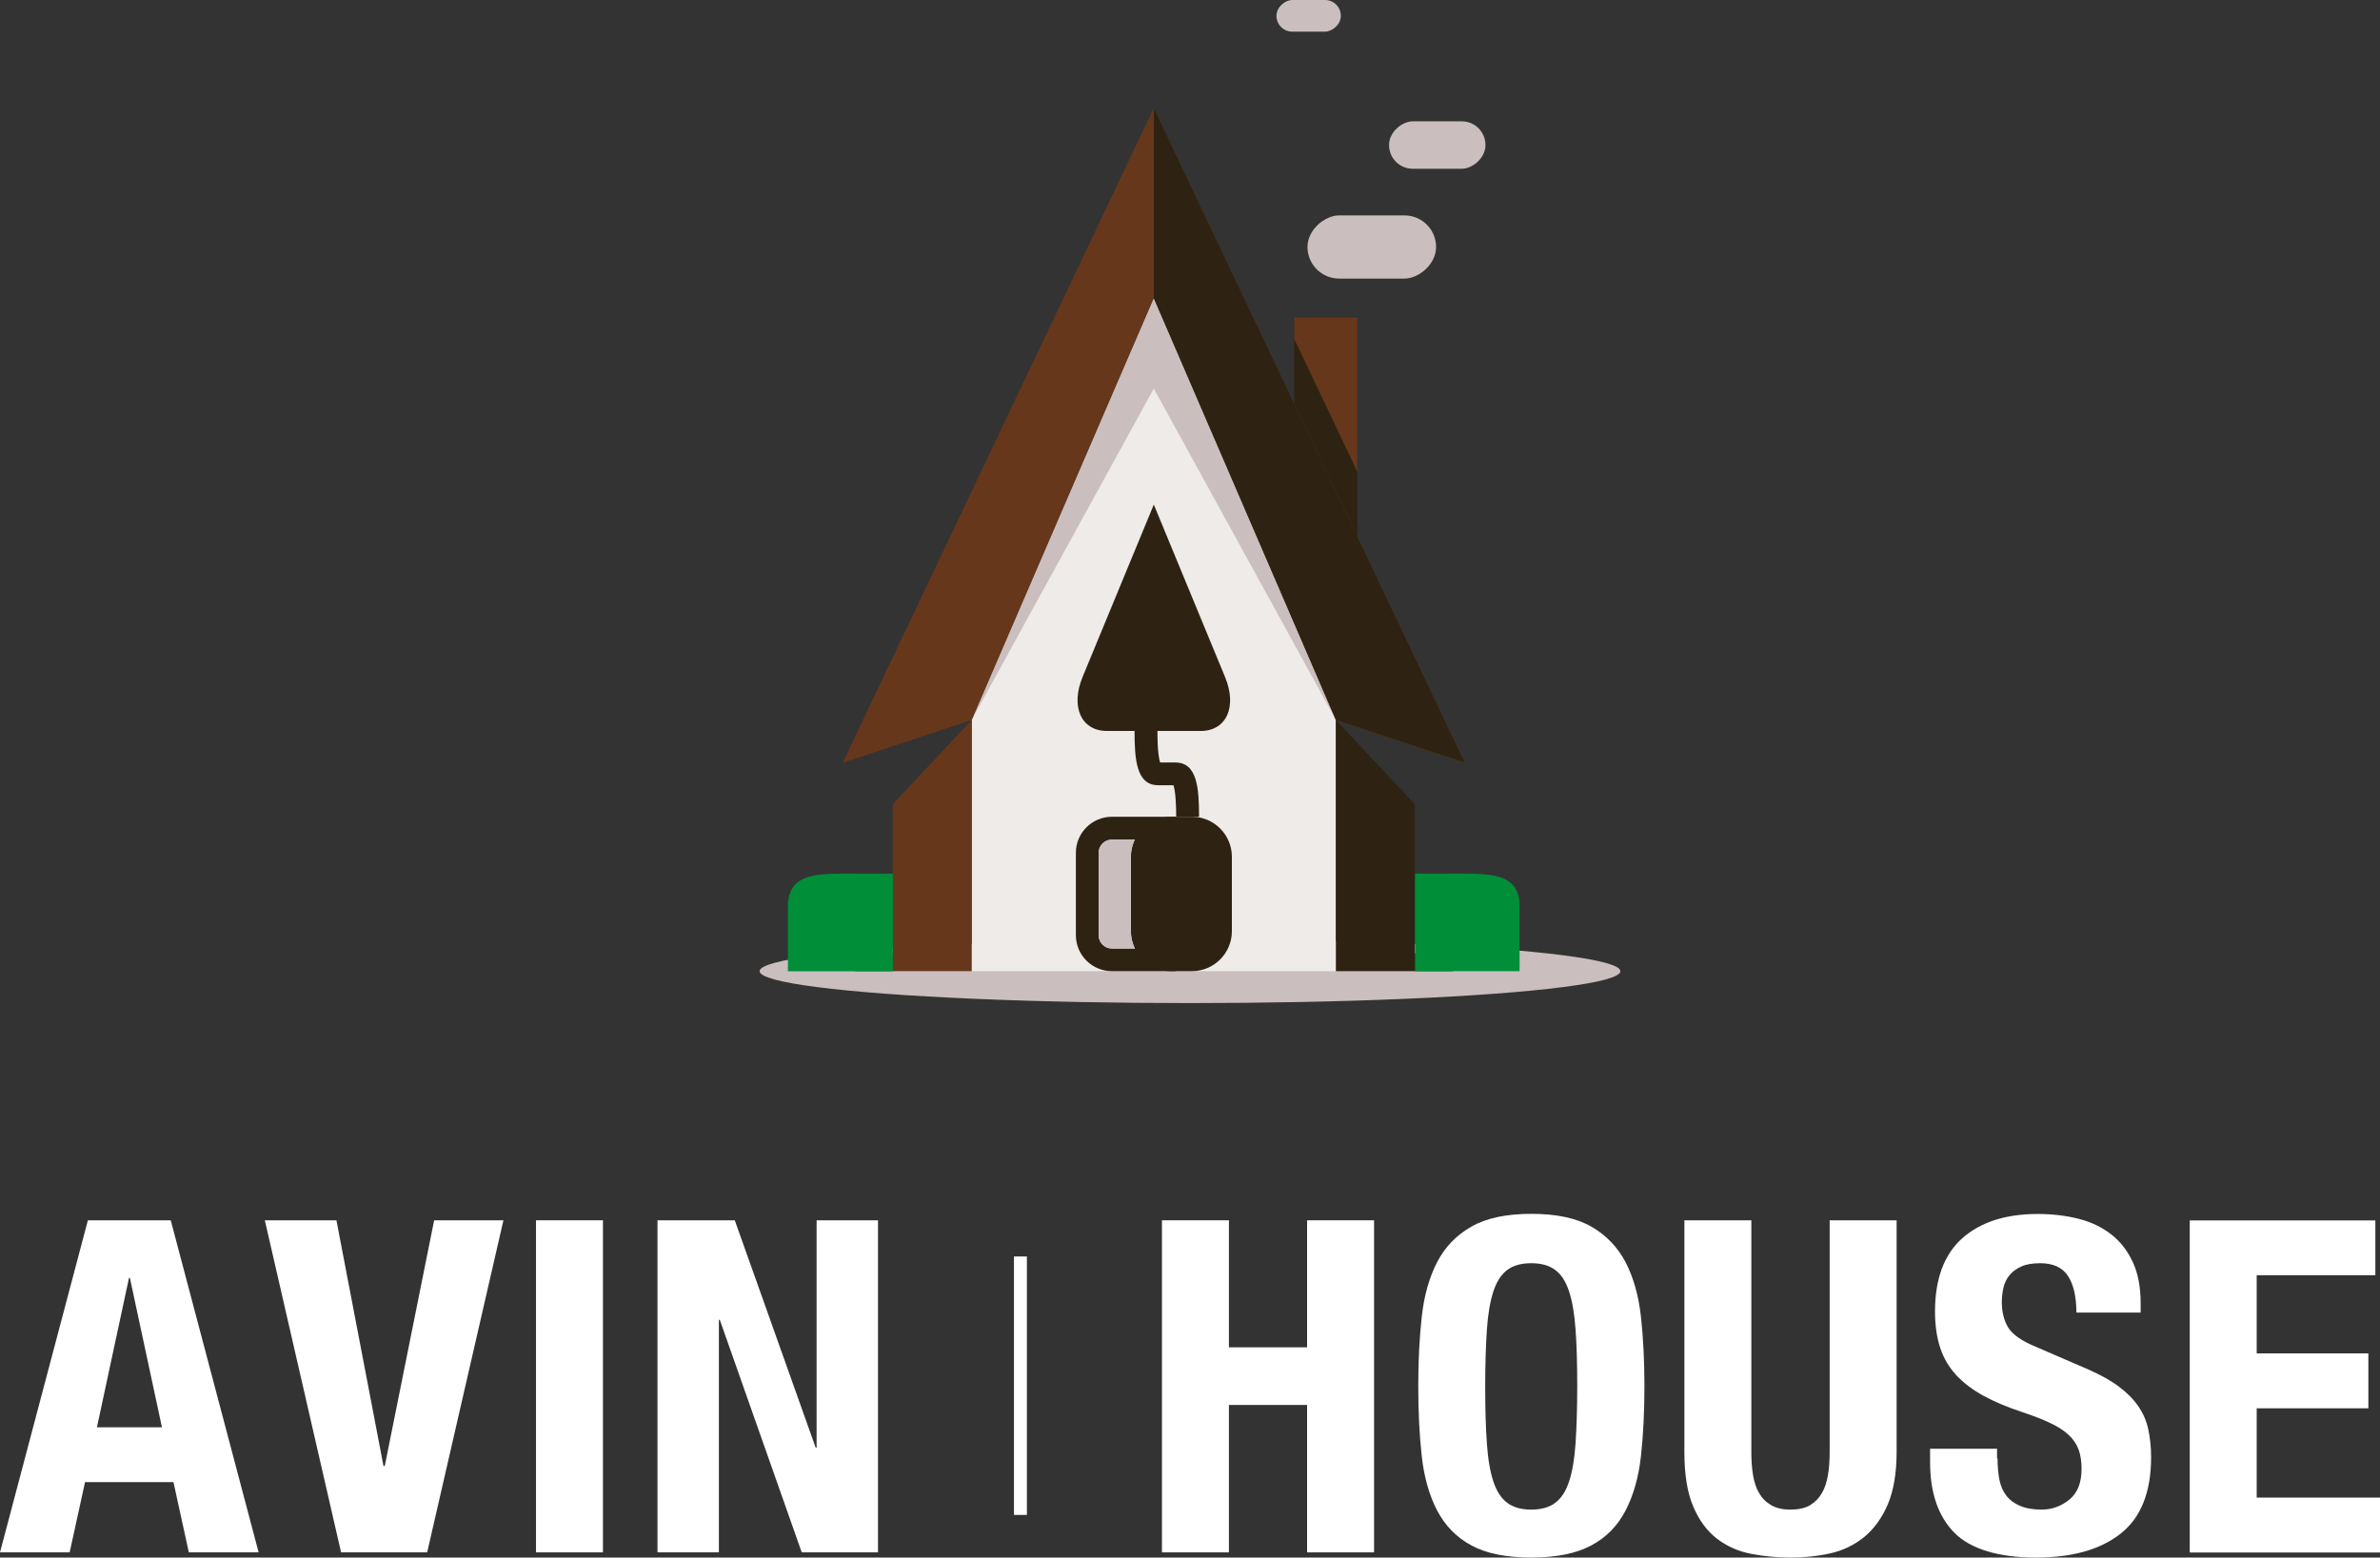 <?xml version="1.0" encoding="UTF-8"?> <svg xmlns="http://www.w3.org/2000/svg" id="_Слой_2" data-name="Слой 2" viewBox="0 0 184.14 120.54"><rect x="0" y="0" width="184.14" height="120.54" fill="#333333" stroke="none"/><defs><style> .cls-1 { fill: #67371c; } .cls-1, .cls-2, .cls-3, .cls-4, .cls-5, .cls-6 { stroke-width: 0px; } .cls-2 { fill: #2e2312; } .cls-3 { fill: #fff; } .cls-4 { fill: #cabebe; } .cls-5 { fill: #008e39; } .cls-6 { fill: #eeebe8; } </style></defs><g id="_Слой_1-2" data-name="Слой 1"><g><g><g><path class="cls-3" d="m13.21,94.44l6.8,25.7h-5.4l-1.19-5.44h-6.84l-1.19,5.44H0l6.8-25.7h6.41Zm-.68,16.02l-2.48-11.56h-.07l-2.48,11.56h5.04Z"></path><path class="cls-3" d="m29.66,113.45h.11l3.82-19.01h5.36l-5.9,25.7h-6.66l-5.9-25.7h5.54l3.64,19.01Z"></path><path class="cls-3" d="m41.47,94.44h5.18v25.7h-5.18v-25.7Z"></path><path class="cls-3" d="m63.11,112.04h.07v-17.6h4.75v25.7h-5.9l-6.34-18h-.07v18h-4.75v-25.7h5.98l6.26,17.6Z"></path><path class="cls-3" d="m95.08,94.44v9.83h6.05v-9.83h5.18v25.7h-5.18v-11.41h-6.05v11.41h-5.18v-25.7h5.18Z"></path><path class="cls-3" d="m110,101.91c.18-1.64.58-3.05,1.19-4.23.61-1.18,1.49-2.09,2.65-2.75,1.15-.66,2.7-.99,4.64-.99s3.49.33,4.64.99c1.15.66,2.03,1.58,2.65,2.75.61,1.18,1.01,2.59,1.19,4.23.18,1.64.27,3.44.27,5.38s-.09,3.77-.27,5.4c-.18,1.63-.58,3.04-1.19,4.21-.61,1.18-1.49,2.08-2.65,2.7-1.15.62-2.7.94-4.64.94s-3.49-.31-4.64-.94c-1.15-.62-2.03-1.52-2.65-2.7-.61-1.18-1.01-2.58-1.19-4.21-.18-1.63-.27-3.43-.27-5.4s.09-3.74.27-5.38Zm5.04,9.79c.08,1.21.25,2.2.5,2.95.25.76.61,1.31,1.08,1.66.47.35,1.09.52,1.85.52s1.39-.17,1.85-.52c.47-.35.83-.9,1.08-1.66.25-.76.42-1.74.5-2.95.08-1.21.13-2.68.13-4.41s-.04-3.19-.13-4.39c-.08-1.2-.25-2.18-.5-2.95-.25-.77-.61-1.33-1.08-1.67-.47-.35-1.09-.52-1.85-.52s-1.39.17-1.85.52c-.47.35-.83.91-1.08,1.67-.25.77-.42,1.75-.5,2.95-.08,1.2-.13,2.66-.13,4.39s.04,3.2.13,4.41Z"></path><path class="cls-3" d="m135.5,112.37c0,.65.04,1.24.13,1.78s.24,1.01.47,1.4c.23.4.54.71.94.94.4.23.89.34,1.49.34s1.13-.11,1.51-.34c.38-.23.69-.54.92-.94.23-.4.38-.86.47-1.4s.13-1.13.13-1.78v-17.93h5.18v17.93c0,1.63-.23,2.98-.68,4.05-.46,1.07-1.07,1.91-1.84,2.54-.77.62-1.64,1.04-2.63,1.26-.98.22-2,.32-3.06.32s-2.08-.1-3.06-.29c-.98-.19-1.86-.58-2.63-1.17-.77-.59-1.38-1.42-1.84-2.5-.46-1.08-.68-2.48-.68-4.21v-17.93h5.18v17.93Z"></path><path class="cls-3" d="m154.55,112.87c0,.6.05,1.15.14,1.64.1.49.28.91.54,1.24.26.34.62.6,1.06.79.44.19,1,.29,1.67.29.79,0,1.51-.26,2.14-.77.64-.52.95-1.31.95-2.39,0-.58-.08-1.07-.23-1.49-.16-.42-.41-.8-.77-1.13-.36-.34-.83-.64-1.42-.92-.59-.28-1.31-.56-2.18-.85-1.15-.38-2.15-.8-2.99-1.26-.84-.46-1.54-.99-2.11-1.6-.56-.61-.98-1.32-1.24-2.12-.26-.8-.4-1.73-.4-2.79,0-2.54.71-4.44,2.12-5.69,1.42-1.25,3.36-1.87,5.83-1.87,1.15,0,2.21.13,3.19.38.97.25,1.81.66,2.52,1.22.71.56,1.26,1.28,1.66,2.16.4.88.59,1.93.59,3.15v.72h-4.97c0-1.22-.22-2.17-.65-2.83-.43-.66-1.15-.99-2.16-.99-.58,0-1.06.08-1.44.25-.38.17-.69.39-.92.67-.23.28-.38.59-.47.95-.08.36-.13.73-.13,1.12,0,.79.17,1.46.5,2,.34.54,1.06,1.04,2.16,1.49l4,1.73c.98.43,1.79.88,2.41,1.35.62.47,1.12.97,1.49,1.51.37.54.63,1.13.77,1.78.14.65.22,1.37.22,2.16,0,2.71-.79,4.69-2.36,5.92-1.57,1.24-3.76,1.85-6.57,1.85s-5.02-.64-6.28-1.91c-1.26-1.27-1.89-3.1-1.89-5.47v-1.04h5.18v.76Z"></path><path class="cls-3" d="m183.78,98.69h-9.18v6.05h8.64v4.25h-8.64v6.91h9.54v4.25h-14.72v-25.7h14.36v4.25Z"></path></g><rect class="cls-3" x="78.45" y="97.24" width="1" height="20"></rect></g><g><ellipse class="cls-4" cx="92.07" cy="75.16" rx="33.3" ry="2.47"></ellipse><polygon class="cls-6" points="89.27 23.07 75.18 55.72 75.18 75.16 103.36 75.16 103.36 55.72 89.27 23.07"></polygon><g><g><polygon class="cls-4" points="75.18 55.72 89.27 30.07 103.36 55.72 89.27 23.07 75.18 55.72"></polygon><polygon class="cls-1" points="89.27 8.36 65.2 59.03 75.18 55.72 89.27 23.07 103.36 55.72 113.34 59.03 89.27 8.36"></polygon><g><polygon class="cls-1" points="69.08 62.24 69.08 73.75 66.08 75.16 69.08 75.16 70.9 75.16 75.18 75.16 75.18 55.72 69.08 62.24"></polygon><polygon class="cls-2" points="109.46 73.75 109.46 62.24 103.36 55.72 103.36 75.16 107.64 75.16 109.46 75.16 112.46 75.16 109.46 73.75"></polygon></g></g><path class="cls-2" d="m94.78,52.39l-5.51-13.34-5.51,13.34c-.95,2.31-.11,4.18,1.89,4.18h7.24c2,0,2.85-1.87,1.89-4.18Z"></path><g><g><path class="cls-2" d="m91.4,74.28h0c-1.67,0-3.03-1.35-3.03-3.03v-4.14c0-1.67,1.35-3.03,3.03-3.03h0c1.67,0,3.03,1.35,3.03,3.03v4.14c0,1.67-1.35,3.03-3.03,3.03Z"></path><path class="cls-2" d="m92.22,75.16h-1.63c-1.71,0-3.09-1.39-3.09-3.09v-5.77c0-1.7,1.39-3.09,3.09-3.09h1.63c1.7,0,3.09,1.39,3.09,3.09v5.77c0,1.7-1.39,3.09-3.09,3.09Zm-1.63-10.19c-.73,0-1.33.59-1.33,1.33v5.77c0,.73.59,1.33,1.33,1.33h1.63c.73,0,1.33-.59,1.33-1.33v-5.77c0-.73-.59-1.33-1.33-1.33h-1.63Z"></path></g><path class="cls-2" d="m90.99,75.16h-4.96c-1.54,0-2.79-1.25-2.79-2.79v-6.37c0-1.54,1.25-2.79,2.79-2.79h4.96v1.77h-4.96c-.57,0-1.03.46-1.03,1.03v6.37c0,.57.46,1.03,1.03,1.03h4.96v1.77Z"></path><path class="cls-4" d="m85,72.37v-6.37c0-.57.46-1.03,1.03-1.03h1.77c-.19.4-.31.85-.31,1.33v5.77c0,.48.12.92.31,1.33h-1.77c-.57,0-1.03-.46-1.03-1.03Z"></path></g><path class="cls-2" d="m92.77,63.21h-1.77c0-1.6-.13-2.21-.21-2.44h-1.18c-1.69,0-1.83-1.99-1.83-4.2h1.77c0,1.6.13,2.21.21,2.44h1.18c1.69,0,1.83,1.99,1.83,4.2Z"></path></g><path class="cls-5" d="m69.08,67.61s.51,0-2.56,0-5.56-.2-5.56,2.56v5h8.12v-7.55Z"></path><path class="cls-5" d="m117.58,70.17c0-2.76-2.49-2.56-5.56-2.56h-2.54v7.55h8.09v-5Z"></path><polygon class="cls-2" points="89.27 8.36 89.27 23.07 103.36 55.72 113.34 59.03 89.27 8.36"></polygon><polygon class="cls-2" points="105.02 41.51 105.02 24.56 100.13 24.56 100.13 31.22 105.02 41.51"></polygon><polygon class="cls-1" points="105.02 36.51 105.02 24.56 100.13 24.56 100.13 26.22 105.02 36.51"></polygon><rect class="cls-4" x="103.69" y="14.14" width="4.89" height="9.95" rx="2.45" ry="2.45" transform="translate(125.25 -87.02) rotate(90)"></rect><rect class="cls-4" x="109.36" y="7.49" width="3.67" height="7.46" rx="1.83" ry="1.83" transform="translate(122.42 -99.97) rotate(90)"></rect><rect class="cls-4" x="100.02" y="-1.27" width="2.45" height="4.98" rx="1.22" ry="1.22" transform="translate(102.47 -100.02) rotate(90)"></rect></g></g></g></svg> 